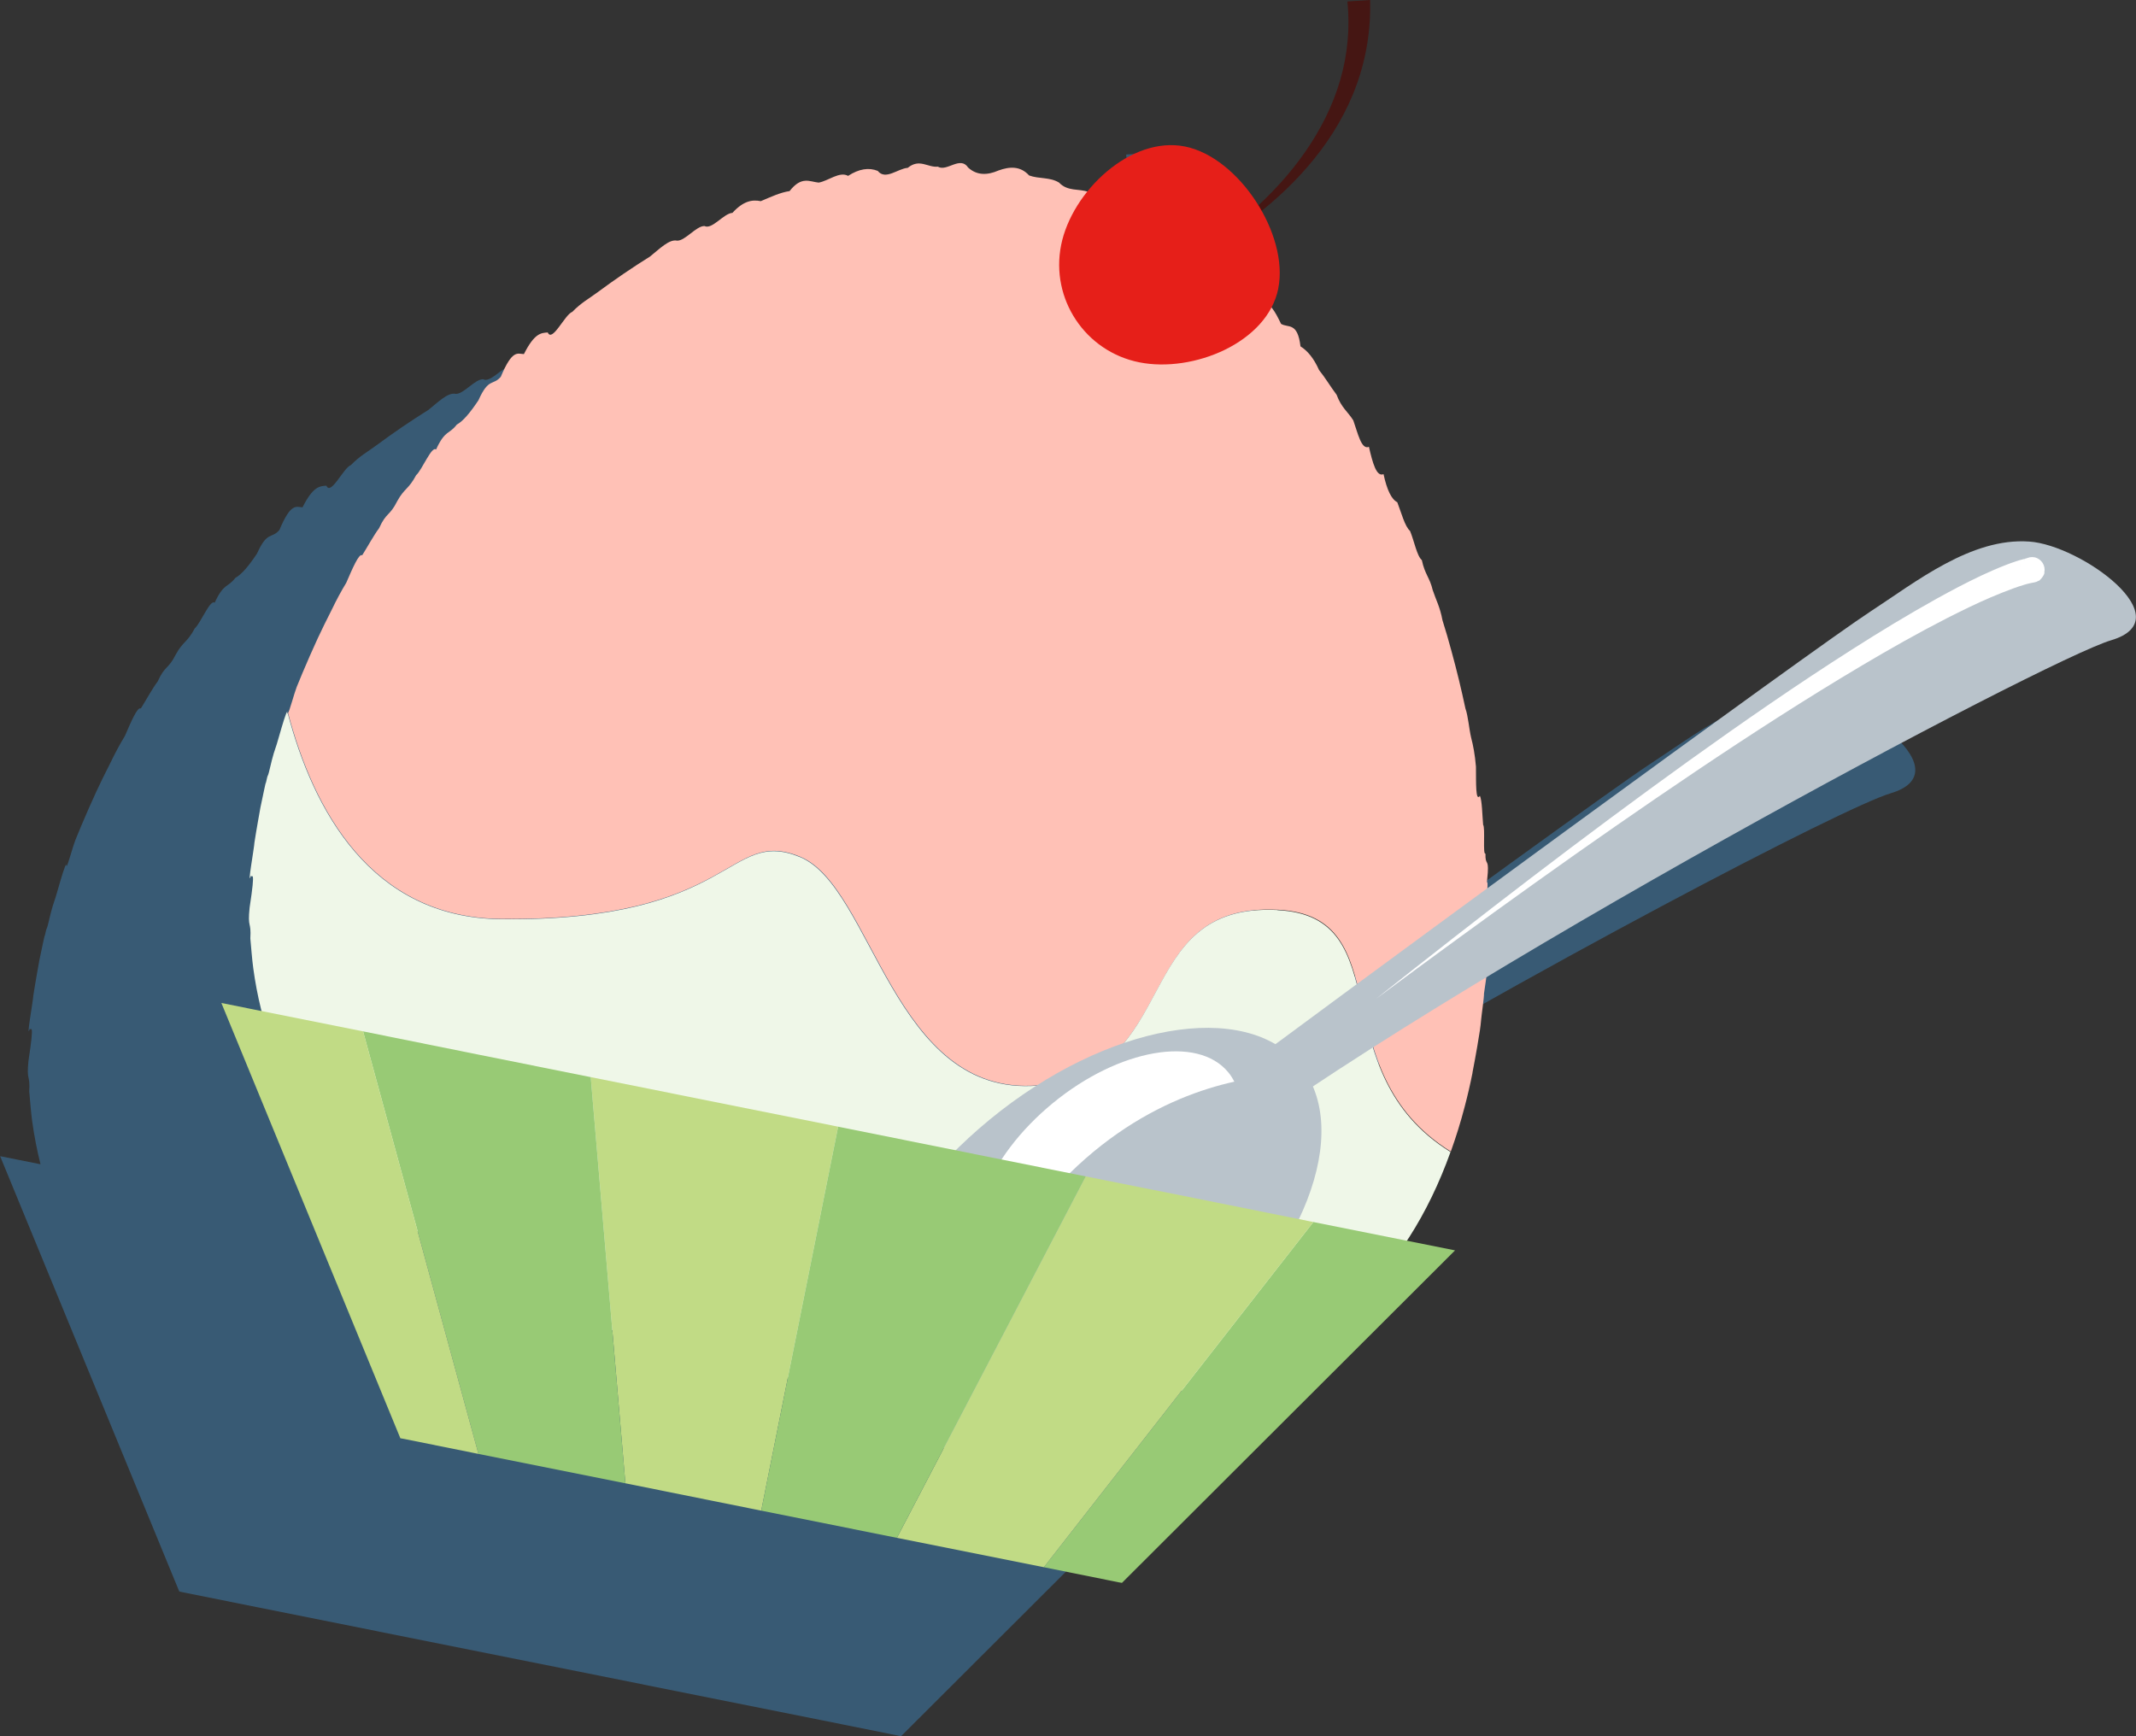<?xml version="1.0" encoding="UTF-8"?>
<svg id="_レイヤー_2" data-name="レイヤー 2" xmlns="http://www.w3.org/2000/svg" viewBox="0 0 146.08 118.74">
  <rect x="0" y="0" width="146.08" height="118.74" fill="#333333" stroke="none"/>
  <defs>
    <style>
      .cls-1 {
        fill: #eff7fa;
      }

      .cls-2 {
        fill: #fff;
      }

      .cls-3 {
        fill: #c1db85;
      }

      .cls-4 {
        fill: none;
      }

      .cls-5 {
        fill: #ffc1b6;
      }

      .cls-6 {
        fill: #b9c3cb;
      }

      .cls-7 {
        fill: #451613;
      }

      .cls-8 {
        fill: #e61f19;
      }

      .cls-9 {
        fill: #98ca75;
      }

      .cls-10 {
        fill: #3e82b5;
      }

      .cls-11 {
        opacity: .5;
      }

      .cls-12 {
        fill: #eff7e8;
      }
    </style>
  </defs>
  <g id="_レイヤー" data-name="レイヤー">
    <g>
      <g class="cls-11">
        <g>
          <polygon class="cls-10" points="4.52 59.14 4.52 59.15 4.52 59.14 4.52 59.14"/>
          <path class="cls-10" d="M123.65,47.51c-3.97-.28-7.74,2.75-10.87,4.79-2.26,1.48-14.21,10.15-26.21,18.94.02-.28.02-.47-.03-.43.03-.28.05-.49.06-.66.06-.98-.18-.45-.16-1.3-.2.12,0-1.75-.16-1.97-.06-.68-.07-1.66-.22-1.98-.3.44-.26-.88-.27-1.99-.07-.84-.19-1.46-.33-1.99-.14-.59-.21-1.51-.39-1.99-.14-.66-.29-1.32-.45-1.98-.16-.66-.33-1.31-.51-1.97-.19-.7-.39-1.4-.61-2.09-.17-.92-.44-1.37-.67-2.07-.2-.85-.54-1.07-.74-2.04-.34-.28-.53-1.34-.81-2-.35-.3-.59-1.23-.87-1.96-.39-.19-.71-.84-.94-1.92-.49.21-.75-.79-1-1.87-.52.23-.76-.95-1.07-1.81-.37-.59-.81-.86-1.14-1.75-.4-.53-.78-1.17-1.2-1.69-.36-.81-.79-1.32-1.27-1.62-.2-1.69-.84-1.24-1.33-1.54-.2-.42-.41-.83-.64-1.11.22-.41.38-.85.47-1.31.33-1.64-.17-3.59-1.14-5.32,1.31-1.06,2.53-2.23,3.6-3.55,1.21-1.5,2.22-3.19,2.89-5.04.68-1.84.99-3.84.93-5.82l-1.55.1c.18,1.79.02,3.61-.49,5.36-.5,1.75-1.34,3.41-2.4,4.93-.92,1.32-2.02,2.53-3.21,3.64-1.23-1.99-3.08-3.62-5.01-4.01-2.42-.49-4.99.98-6.68,3.09-.64-.21-1.37-.01-1.94-.61-.63-.39-1.38-.24-2.05-.49-.59-.65-1.32-.62-2.09-.34-.78.34-1.49.34-2.08-.2-.54-.82-1.46.31-2.07-.06-.7.07-1.25-.58-2.06.08-.68.05-1.52.87-2.05.21-.61-.25-1.29-.14-2.03.34-.58-.33-1.36.35-2.01.46-.62-.06-1.16-.47-1.99.58-.63.09-1.31.41-1.97.69-.58-.12-1.19-.02-1.94.8-.59.03-1.4,1.17-1.91.9-.57-.01-1.33,1.03-1.88,1-.53-.12-1.21.58-1.85,1.09-.61.38-1.21.77-1.81,1.18-.6.41-1.19.83-1.77,1.26-.58.43-1.13.72-1.73,1.34-.51.18-1.37,2.12-1.68,1.41-.46.03-.91.05-1.63,1.48-.43-.02-.79-.34-1.58,1.55-.54.63-.83.04-1.53,1.61-.56.84-1.06,1.44-1.48,1.66-.51.68-.8.35-1.42,1.71-.29-.28-.96,1.4-1.36,1.75-.52.98-.81.89-1.3,1.79-.51,1.02-.74.74-1.23,1.83-.38.51-.8,1.29-1.16,1.86-.22-.16-.68.94-1.09,1.88-.34.56-.67,1.17-1.02,1.9-.33.64-.64,1.28-.94,1.92-.36.78-.7,1.56-1.03,2.34-.13.32-.27.65-.4.97-.17.44-.49,1.64-.59,1.78-.01-.04-.02-.08-.03-.11,0,0,0,0,0,0-.08,0-.34.9-.56,1.66-.26.95-.29.84-.5,1.66-.39,1.7-.18.5-.43,1.65.11-.65-.24,1.08-.35,1.58-.02.13-.29,1.59-.41,2.4,0,.26-.52,3.17-.24,2.26.04.24.35-.69-.09,2.19-.15,1.46.12.88.05,2.11.06.62.11,1.37.2,2.03.14,1.01.33,1.99.57,2.95l-2.76-.55,12.25,29.77.23.05,5.12,1.03,10.04,2.01,9.29,1.86,9.29,1.86,10.04,2.01,5.12,1.03.23.05,22.78-22.74-3.3-.66c1.18-1.79,2.18-3.81,3-6.09.35-.98.67-1.99.95-3.07.2-.75.38-1.53.54-2.34.03-.15.31-1.63.33-1.8.16-.91.23-1.41.26-1.79.03-.36.21-1.56.2-1.83.08-.52.13-.86.15-1.1,18.25-11.01,39.61-22.14,42.76-23.07,4.91-1.45-2.07-6.51-5.6-6.75Z"/>
        </g>
      </g>
      <g>
        <g>
          <path class="cls-4" d="M19.69,48.79s-.02-.08-.03-.11c0,.12,0,.15.03.11Z"/>
          <polygon class="cls-1" points="19.66 48.66 19.65 48.66 19.66 48.67 19.66 48.66"/>
          <path class="cls-5" d="M100.7,73.37c.03-.15.31-1.63.33-1.8.16-.91.23-1.41.26-1.79.03-.36.21-1.56.2-1.83.26-1.63.18-1.61.14-1.86-.09.02.06-1.26.08-1.89.04-.73-.19-.19.02-1.92-.38,1.25.15-2.1-.04-1.94.03-.28.05-.49.06-.66.06-.98-.18-.45-.16-1.3-.2.12,0-1.75-.16-1.97-.06-.68-.07-1.66-.22-1.98-.3.44-.26-.88-.27-1.99-.07-.84-.19-1.46-.33-1.99-.14-.59-.21-1.51-.39-1.99-.14-.66-.29-1.32-.45-1.98-.16-.66-.33-1.31-.51-1.97-.19-.7-.39-1.4-.61-2.09-.17-.92-.44-1.37-.67-2.07-.2-.85-.54-1.07-.74-2.04-.34-.28-.53-1.34-.81-2-.35-.3-.59-1.23-.87-1.96-.39-.19-.71-.84-.94-1.92-.49.21-.75-.79-1-1.87-.52.23-.76-.95-1.07-1.81-.37-.59-.81-.86-1.14-1.75-.4-.53-.78-1.17-1.2-1.69-.36-.81-.79-1.32-1.27-1.62-.2-1.69-.84-1.24-1.33-1.54-.39-.81-.8-1.6-1.4-1.46-.35-1.1-.97-.92-1.46-1.37-.68.49-.91-1.37-1.53-1.28-.6-.03-.92-1.44-1.59-1.18-.54-.38-1.09-.74-1.66-1.08-.58-.35-1.18-.69-1.78-1.01-.6-.33-1.31-.16-1.85-.89-.6-.38-1.26-.57-1.92-.76-.65-.23-1.4-.01-1.99-.63-.63-.39-1.38-.24-2.05-.49-.59-.65-1.32-.62-2.09-.34-.78.34-1.49.34-2.08-.2-.54-.82-1.46.31-2.07-.06-.7.07-1.25-.58-2.06.08-.68.05-1.52.87-2.05.21-.61-.25-1.29-.14-2.03.34-.58-.33-1.36.35-2.01.46-.62-.06-1.17-.47-1.99.58-.63.09-1.31.41-1.97.69-.58-.12-1.19-.02-1.94.8-.59.03-1.4,1.17-1.91.9-.57-.01-1.33,1.03-1.88,1-.53-.12-1.21.58-1.85,1.09-.61.38-1.21.77-1.81,1.18-.6.41-1.19.83-1.77,1.26-.58.43-1.13.72-1.73,1.34-.51.18-1.37,2.12-1.68,1.41-.46.03-.91.05-1.63,1.48-.43-.02-.79-.34-1.58,1.55-.54.63-.83.04-1.53,1.61-.56.84-1.06,1.44-1.48,1.66-.51.68-.8.35-1.42,1.71-.29-.28-.96,1.4-1.36,1.75-.52.98-.81.89-1.3,1.79-.51,1.02-.74.74-1.23,1.83-.38.51-.8,1.29-1.16,1.86-.22-.16-.68.94-1.09,1.88-.34.56-.67,1.17-1.02,1.9-.33.64-.64,1.28-.94,1.92-.36.78-.7,1.56-1.03,2.34-.13.32-.27.65-.4.97-.17.44-.49,1.64-.59,1.78,1.73,6.57,5.66,14,14.58,14.08,16.05.16,15.46-6.31,20.45-4.25,4.99,2.05,6.34,16.46,16.27,15.63,9.93-.83,6.26-12.5,16.38-12.01,8.44.41,2.94,11,11.84,16.54.35-.98.67-1.99.95-3.07.2-.76.38-1.53.54-2.34Z"/>
          <path class="cls-12" d="M87.36,62.24c-10.12-.5-6.45,11.18-16.38,12.01-9.93.83-11.28-13.57-16.27-15.63-4.99-2.05-4.4,4.42-20.45,4.25-8.92-.09-12.85-7.51-14.58-14.08-.03.04-.04.01-.03-.11,0,0,0,0,0,0-.08,0-.34.9-.56,1.66-.26.95-.29.84-.5,1.66-.39,1.7-.18.5-.43,1.65.11-.65-.24,1.08-.35,1.58-.02.13-.29,1.59-.41,2.4,0,.26-.52,3.17-.24,2.26.04.24.35-.69-.09,2.19-.15,1.46.12.88.05,2.11.06.62.11,1.37.2,2.03,2.06,15.3,16.55,23.98,36.56,28,22.21,4.46,39.12,1.89,45.32-15.43-8.9-5.53-3.4-16.12-11.84-16.54Z"/>
        </g>
        <g>
          <g>
            <path class="cls-6" d="M79.52,77.14c12.32-9.22,44.52-32.79,48.39-35.31,3.13-2.04,6.9-5.07,10.87-4.79,3.53.24,10.51,5.3,5.6,6.75-4.46,1.32-45.33,23.02-62.34,35.97l-2.53-2.61Z"/>
            <path class="cls-6" d="M81.11,92.91c-8,6.57-17.49,8.25-21.2,3.73-3.71-4.51-.22-13.5,7.78-20.07,8-6.57,17.49-8.25,21.2-3.74,3.71,4.51.22,13.5-7.78,20.07Z"/>
          </g>
          <g>
            <path class="cls-2" d="M139.82,39.17c-.02.23-.4.62-.4.55-.07.04-.11.06-.14.07-.06.02-.08.03-.1.03l-.09.02-.11.02-.19.04c-.12.03-.25.06-.37.1-.25.07-.5.16-.75.25-.5.18-1.01.39-1.51.6-1.01.43-2,.92-2.99,1.42-1.97,1.01-3.92,2.11-5.84,3.25-3.84,2.28-7.6,4.71-11.32,7.21-7.44,5-14.71,10.25-21.91,15.59,7.03-5.58,14.13-11.06,21.42-16.3,3.65-2.62,7.34-5.18,11.14-7.6,1.9-1.21,3.82-2.38,5.8-3.48.99-.55,2-1.08,3.03-1.57.52-.24,1.05-.48,1.59-.69.27-.11.55-.21.83-.3.14-.05.29-.09.44-.13l.22-.06.1-.03s.02,0,.01,0c0,0-.01,0-.05.02-.02,0-.05.02-.12.06.01-.07-.36.31-.38.53.11-.46.57-.75,1.03-.65.46.11.75.57.65,1.03Z"/>
            <path class="cls-2" d="M84.42,73.99c-.12-.23-.25-.45-.42-.65-2.1-2.55-7.47-1.61-12,2.11-4.53,3.72-6.5,8.81-4.4,11.36.09.12.2.22.31.32,5.23-9.09,11.99-12.15,16.51-13.15Z"/>
          </g>
        </g>
        <g>
          <polygon class="cls-3" points="40.4 73.67 42.77 101.45 52.06 103.32 57.32 77.06 40.4 73.67"/>
          <polygon class="cls-9" points="32.87 72.16 24.83 70.54 32.72 99.44 42.77 101.45 40.4 73.67 32.87 72.16"/>
          <polygon class="cls-9" points="89.82 83.58 71.39 107.19 76.5 108.22 76.73 108.26 99.51 85.52 89.82 83.58"/>
          <polygon class="cls-3" points="15.14 68.6 27.38 98.37 27.61 98.41 32.72 99.44 24.83 70.54 15.14 68.6"/>
          <polygon class="cls-3" points="81.77 81.96 74.25 80.46 61.34 105.18 71.39 107.19 89.82 83.58 81.77 81.96"/>
          <polygon class="cls-9" points="57.32 77.06 52.06 103.32 61.34 105.18 74.25 80.46 57.32 77.06"/>
        </g>
        <g>
          <path class="cls-7" d="M80.91,17.82c1.65-.92,3.18-2.04,4.6-3.28,1.41-1.24,2.69-2.62,3.75-4.15,1.06-1.52,1.9-3.19,2.4-4.93.51-1.75.67-3.57.49-5.36l1.55-.1c.06,1.99-.26,3.98-.93,5.82-.67,1.85-1.68,3.54-2.89,5.04-1.21,1.5-2.61,2.82-4.13,3.98-1.51,1.15-3.13,2.17-4.84,2.98Z"/>
          <path class="cls-8" d="M87.42,19.74c-.74,3.69-5.82,5.78-9.51,5.04-3.69-.74-6.08-4.33-5.34-8.02s4.78-7.48,8.47-6.74c3.69.74,7.12,6.02,6.38,9.71Z"/>
        </g>
      </g>
    </g>
  </g>
</svg>